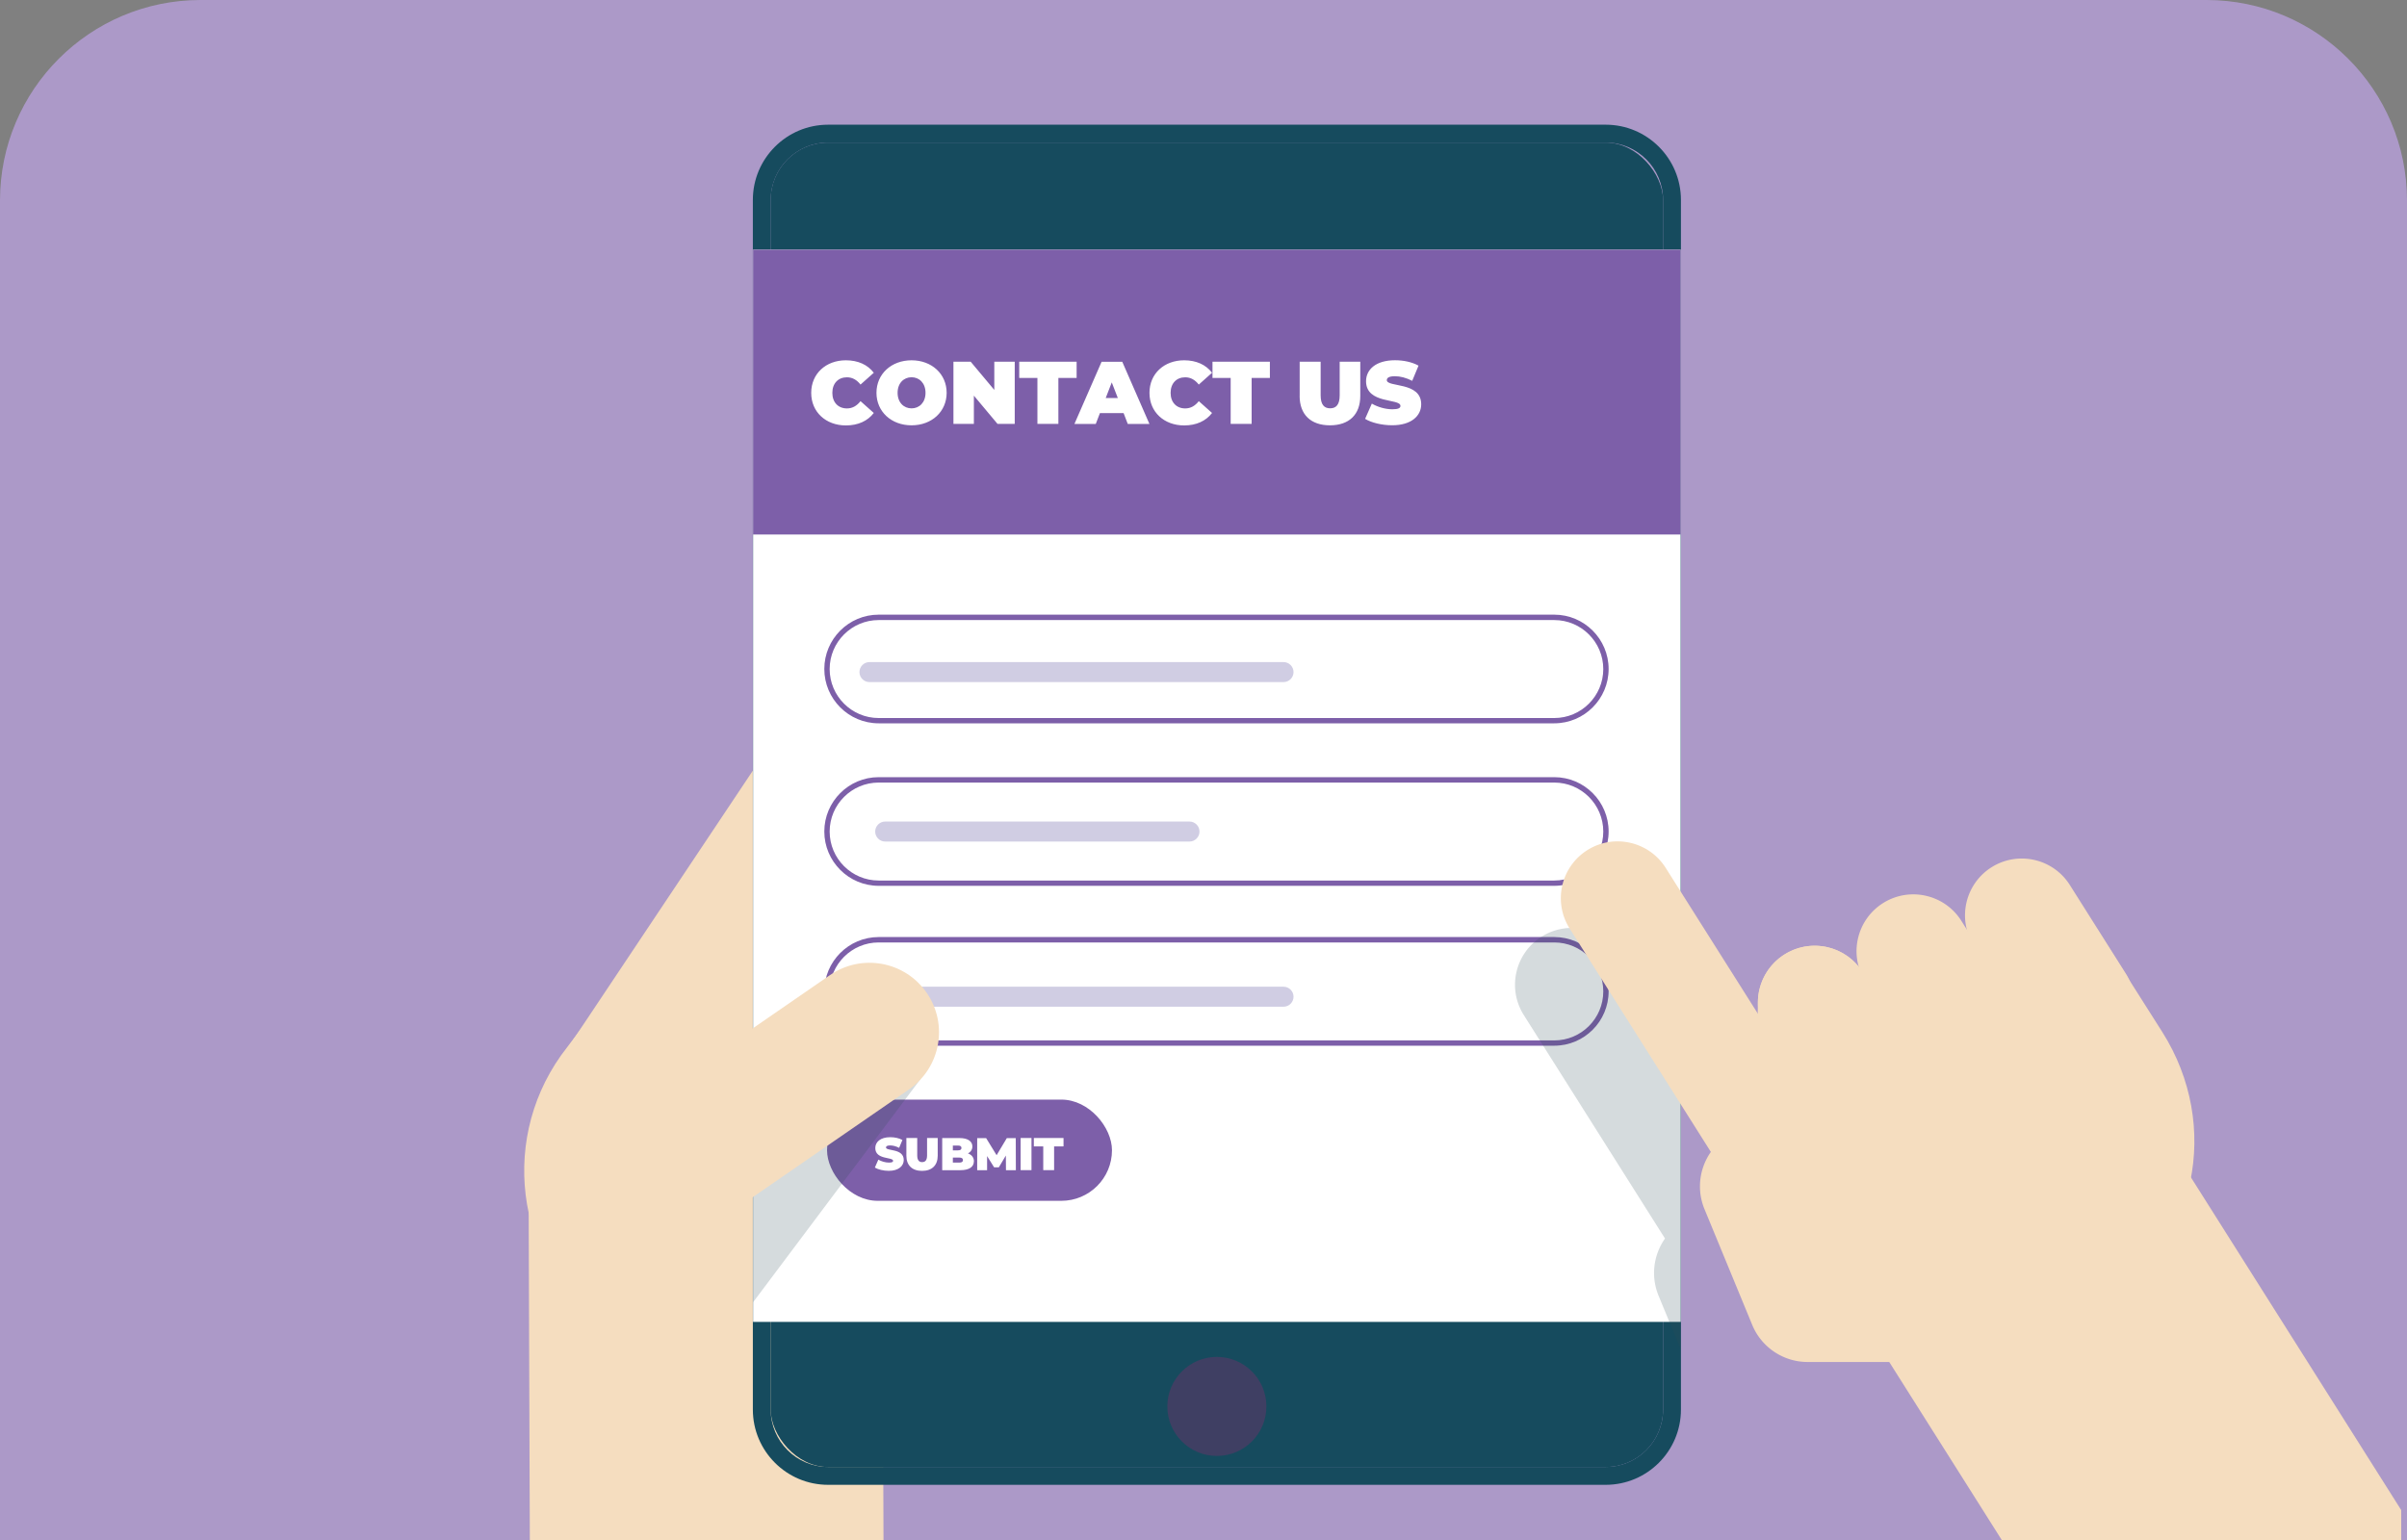 <svg xmlns="http://www.w3.org/2000/svg" viewBox="0 0 450 288"><rect x="0" y="0" width="450" height="288" fill="#808080" stroke="none"/><defs><style>.cls-1{fill:none}.cls-2{clip-path:url(#clippath)}.cls-3{fill:#f5ddbf}.cls-4{fill:#fff}.cls-5{fill:#f0d5b4}.cls-6{fill:#7d5fa9}.cls-7{fill:#ac99c8}.cls-8{fill:#d0cde3}.cls-9{fill:#164b5e}.cls-10{fill:#3f3f63}.cls-11{fill:#2d4a54}.cls-12{clip-path:url(#clippath-1)}.cls-13{isolation:isolate}.cls-14{mix-blend-mode:multiply;opacity:.2}</style><clipPath id="clippath"><path class="cls-1" d="M28.99 1.82h381.75c21.07 0 38.18 17.11 38.18 38.18v254.51H-9.18V40c0-21.07 17.1-38.18 38.17-38.18z"/></clipPath><clipPath id="clippath-1"><path class="cls-1" d="M236.76 52.68H314.21V261.89H236.76z"/></clipPath></defs><g class="cls-13"><g id="Layer_1"><path class="cls-7" d="M37.5 0h375C433.2 0 450 16.8 450 37.5v263.8H0V37.5C0 16.8 16.8 0 37.5 0z"/><g class="cls-2"><path class="cls-3" d="M173.22 245.85l9.5-13.47-67.93-48.2-9.9 13.19c-11.93 16.82-7.97 40.12 8.85 52.06l8.08 5.73c16.82 11.93 39.47 7.51 51.4-9.31z"/><path class="cls-5" d="M173.22 245.85l9.5-13.47-67.93-48.2s-17.87 53.31-1.05 65.25l8.08 5.73c16.82 11.93 39.47 7.51 51.4-9.31z"/><path class="cls-3" d="M142.73 262.04c-7.45 0-14.72-2.32-20.99-6.76l-8.08-5.73c-3.87-2.75-6.22-7.9-6.99-15.33-.61-5.92-.22-13.29 1.15-21.9 2.34-14.66 6.79-28.04 6.84-28.17l.06-.18 68.2 48.39-9.58 13.58c-5.82 8.21-14.33 13.71-23.96 15.49-2.21.41-4.44.61-6.64.61zm-27.87-77.63c-.53 1.63-4.58 14.23-6.77 27.95-2.15 13.48-2.9 30.84 5.73 36.96l8.08 5.73c8.06 5.72 17.81 7.89 27.43 6.1 9.56-1.77 18-7.24 23.78-15.38l9.42-13.35-67.67-48.01z"/><path class="cls-3" d="M167.88 244.44c-2.38 0-4.78-.72-6.86-2.21-5.29-3.79-6.51-11.16-2.72-16.45l21.21-29.59c3.79-5.29 11.16-6.51 16.45-2.72 5.29 3.79 6.51 11.16 2.72 16.45l-21.21 29.6c-2.3 3.21-5.92 4.92-9.59 4.92z"/><path class="cls-3" d="M146.96 246.52c-2.14 0-4.31-.58-6.25-1.8-5.52-3.46-7.18-10.74-3.72-16.25l37.04-59.03c3.46-5.52 10.74-7.18 16.25-3.72 5.52 3.46 7.18 10.74 3.72 16.25L156.96 241a11.791 11.791 0 0 1-10 5.53z"/><path class="cls-3" d="M127.87 235.19c-2.22 0-4.46-.62-6.45-1.93-5.45-3.57-6.97-10.87-3.41-16.32l44.05-67.27c3.57-5.45 10.88-6.97 16.32-3.4 5.45 3.57 6.97 10.87 3.41 16.32l-44.05 67.27c-2.26 3.46-6.03 5.33-9.87 5.33z"/><path class="cls-3" d="M115.56 216.24c-2.34 0-4.71-.67-6.8-2.07-5.64-3.76-7.16-11.38-3.4-17.02l41.74-62.55c3.76-5.64 11.38-7.16 17.02-3.4 5.64 3.76 7.16 11.38 3.4 17.02l-41.74 62.55c-2.36 3.54-6.25 5.46-10.22 5.46z"/><path class="cls-3" d="M132.27 364.87c-18.21 0-32.99-14.72-33.06-32.94l-.37-104.35c-.06-18.26 14.68-33.11 32.94-33.18h.12c18.21 0 32.99 14.72 33.06 32.94l.37 104.35c.06 18.26-14.68 33.11-32.94 33.18h-.12z"/><rect class="cls-9" x="144.08" y="26.66" width="166.84" height="247.69" rx="10.73" ry="10.73"/><path class="cls-9" d="M154.82 26.66h145.37c5.93 0 10.73 4.81 10.73 10.73v226.22c0 5.93-4.81 10.73-10.73 10.73H154.82c-5.93 0-10.73-4.81-10.73-10.73V37.39c0-5.93 4.81-10.73 10.73-10.73m0-3.34c-7.76 0-14.07 6.31-14.07 14.07v226.22c0 7.76 6.31 14.07 14.07 14.07h145.37c7.76 0 14.07-6.31 14.07-14.07V37.39c0-7.76-6.31-14.07-14.07-14.07H154.82z"/><circle class="cls-10" cx="227.5" cy="263.02" r="9.26"/><path class="cls-4" d="M140.79 46.69H314.21V247.21H140.79z"/><path class="cls-6" transform="rotate(90 227.495 73.325)" d="M200.86 -13.39H254.13V160.03H200.86z"/><rect class="cls-6" x="154.62" y="205.64" width="53.27" height="18.93" rx="9.47" ry="9.47"/><path class="cls-6" d="M290.58 135.27H164.27c-5.6 0-10.16-4.56-10.16-10.16s4.56-10.16 10.16-10.16h126.31c5.6 0 10.16 4.56 10.16 10.16s-4.56 10.16-10.16 10.16zm-126.31-19.31c-5.05 0-9.16 4.11-9.16 9.16s4.11 9.16 9.16 9.16h126.31c5.05 0 9.16-4.11 9.16-9.16s-4.11-9.16-9.16-9.16H164.27zm126.31 49.7H164.27c-5.6 0-10.16-4.56-10.16-10.16s4.56-10.16 10.16-10.16h126.31c5.6 0 10.16 4.56 10.16 10.16s-4.56 10.16-10.16 10.16zm-126.31-19.31c-5.05 0-9.16 4.11-9.16 9.16s4.11 9.16 9.16 9.16h126.31c5.05 0 9.16-4.11 9.16-9.16s-4.11-9.16-9.16-9.16H164.27zm126.31 49.21H164.27c-5.6 0-10.16-4.56-10.16-10.16s4.56-10.16 10.16-10.16h126.31c5.6 0 10.16 4.56 10.16 10.16s-4.56 10.16-10.16 10.16zm-126.31-19.31c-5.05 0-9.16 4.11-9.16 9.16s4.11 9.16 9.16 9.16h126.31c5.05 0 9.16-4.11 9.16-9.16s-4.11-9.16-9.16-9.16H164.27z"/><path class="cls-8" d="M222.38 157.38h-56.89c-1.03 0-1.87-.84-1.87-1.87s.84-1.87 1.87-1.87h56.89c1.03 0 1.87.84 1.87 1.87s-.84 1.87-1.87 1.87zm17.58-29.82h-77.41c-1.03 0-1.87-.84-1.87-1.87s.84-1.87 1.87-1.87h77.41c1.03 0 1.87.84 1.87 1.87s-.84 1.87-1.87 1.87zm0 60.71h-77.41c-1.03 0-1.87-.84-1.87-1.87s.84-1.87 1.87-1.87h77.41c1.03 0 1.87.84 1.87 1.87s-.84 1.87-1.87 1.87z"/><g class="cls-12"><g class="cls-14"><path class="cls-11" d="M288.19 175.18c4.96-3.13 11.51-1.65 14.65 3.31l17.58 27.83a10.63 10.63 0 0 1 4.61-11.62c4.59-2.9 10.56-1.84 13.9 2.27-1.25-4.41.47-9.3 4.54-11.88 4.96-3.13 11.51-1.65 14.65 3.31l1.02 1.62a10.63 10.63 0 0 1 4.61-11.62c4.96-3.13 11.51-1.65 14.65 3.31l10.45 16.54c.25.39.46.8.65 1.21l6.2 9.77c7.96 12.6 7.8 27.91.53 39.59l91.32 143.22c6.59 10.44 3.48 24.24-6.96 30.83a22.283 22.283 0 0 1-11.92 3.46c-7.41 0-14.67-3.69-18.92-10.42l-92.17-144.56c-2.33.07-4.65-.08-6.94-.44h-21.3c-4.53-.01-8.6-2.74-10.33-6.93l-8.93-21.66c-1.51-3.67-.93-7.67 1.2-10.7l-26.4-41.79c-3.13-4.96-1.65-11.51 3.31-14.65z"/></g></g><g class="cls-14"><path class="cls-11" d="M140.79 243.54L140.79 211.31 172.14 201.73 140.79 243.54z"/></g><path class="cls-3" d="M118.84 236.21c-4.13 0-8.19-1.96-10.71-5.62-4.08-5.91-2.59-14 3.32-18.07l43.73-30.17c5.91-4.07 14-2.59 18.07 3.32 4.08 5.91 2.59 14-3.32 18.07l-43.73 30.17c-2.25 1.55-4.82 2.3-7.37 2.3z"/><g><path class="cls-3" d="M361.52 254.71h-23.6c-4.52-.01-8.6-2.74-10.33-6.93l-8.93-21.66c-2.35-5.71.37-12.24 6.07-14.59 5.71-2.35 12.24.37 14.59 6.07l6.08 14.74h16.12c6.17.01 11.17 5.02 11.17 11.19s-5.01 11.17-11.18 11.17zm26.93-56.37c-3.52 0-6.97-1.75-8.99-4.95l-10.45-16.54c-3.13-4.96-1.65-11.51 3.3-14.65 4.96-3.13 11.52-1.65 14.65 3.3l10.45 16.54c3.13 4.96 1.65 11.51-3.3 14.65a10.576 10.576 0 0 1-5.66 1.64z"/><path class="cls-3" d="M377.01 219.03c-3.52 0-6.97-1.75-8.99-4.95l-19.29-30.53c-3.13-4.96-1.65-11.51 3.3-14.65 4.96-3.13 11.52-1.65 14.65 3.3l19.29 30.53c3.13 4.96 1.65 11.51-3.3 14.65a10.576 10.576 0 0 1-5.66 1.64z"/><path class="cls-3" d="M361.67 233.54c-3.52 0-6.97-1.75-8.99-4.95l-22.39-35.43c-3.13-4.96-1.65-11.51 3.3-14.65 4.96-3.13 11.51-1.65 14.65 3.31l22.39 35.43c3.13 4.96 1.65 11.51-3.3 14.65a10.576 10.576 0 0 1-5.66 1.64z"/><path class="cls-3" d="M338.79 226.59h-.18c-5.86-.1-10.54-4.93-10.44-10.79l.48-28.49c.1-5.86 4.95-10.54 10.79-10.44 5.86.1 10.54 4.93 10.44 10.79l-.48 28.49c-.1 5.8-4.83 10.44-10.61 10.44z"/><path class="cls-3" d="M404.27 193.03l-12.36-19.49-70.41 44.49 11.96 19.75c11.01 17.43 34.07 22.63 51.5 11.62l8.37-5.29c17.43-11.01 21.96-33.64 10.94-51.08z"/><path class="cls-3" d="M430.24 347.76c-10.97 0-21.69-5.45-27.98-15.41l-56.77-89.85c-9.75-15.44-5.14-35.86 10.29-45.61 15.44-9.75 35.86-5.15 45.61 10.29l56.77 89.85c9.75 15.44 5.14 35.86-10.29 45.61a32.936 32.936 0 0 1-17.63 5.12z"/></g><path class="cls-3" d="M333.86 228.31c-3.52 0-6.97-1.75-8.99-4.95l-31.42-49.72c-3.13-4.96-1.65-11.51 3.3-14.65 4.96-3.13 11.51-1.65 14.65 3.3l31.42 49.72c3.13 4.96 1.65 11.52-3.3 14.65a10.576 10.576 0 0 1-5.66 1.64z"/><g><path class="cls-4" d="M151.66 73.46c0-3.57 2.74-6.08 6.48-6.08 2.28 0 4.07.83 5.22 2.33l-2.48 2.21c-.68-.86-1.5-1.36-2.54-1.36-1.63 0-2.73 1.13-2.73 2.91s1.1 2.91 2.73 2.91c1.05 0 1.86-.5 2.54-1.36l2.48 2.21c-1.15 1.5-2.94 2.33-5.22 2.33-3.74 0-6.48-2.51-6.48-6.08zm12.2 0c0-3.52 2.78-6.08 6.56-6.08s6.56 2.56 6.56 6.08-2.78 6.08-6.56 6.08-6.56-2.56-6.56-6.08zm9.17 0c0-1.81-1.16-2.91-2.61-2.91s-2.61 1.1-2.61 2.91 1.16 2.91 2.61 2.91 2.61-1.1 2.61-2.91zm16.68-5.82v11.63h-3.22l-4.42-5.28v5.28h-3.82V67.64h3.22l4.42 5.28v-5.28h3.82zm4.25 3.04h-3.41v-3.04h10.73v3.04h-3.41v8.59h-3.92v-8.59zm16.1 6.57h-4.42l-.78 2.03h-3.99l5.08-11.63h3.86l5.08 11.63h-4.05l-.78-2.03zm-1.08-2.82l-1.13-2.92-1.13 2.92h2.26zm5.92-.97c0-3.57 2.74-6.08 6.48-6.08 2.28 0 4.07.83 5.22 2.33l-2.48 2.21c-.68-.86-1.5-1.36-2.54-1.36-1.63 0-2.73 1.13-2.73 2.91s1.1 2.91 2.73 2.91c1.05 0 1.86-.5 2.54-1.36l2.48 2.21c-1.15 1.5-2.94 2.33-5.22 2.33-3.74 0-6.48-2.51-6.48-6.08zm15.19-2.78h-3.41v-3.04h10.73v3.04H234v8.59h-3.92v-8.59zm12.89 3.36v-6.4h3.92v6.28c0 1.78.68 2.44 1.78 2.44s1.78-.67 1.78-2.44v-6.28h3.85v6.4c0 3.49-2.09 5.5-5.67 5.5s-5.67-2.01-5.67-5.5zm12.23 4.3l1.26-2.86c1.1.65 2.56 1.06 3.84 1.06 1.11 0 1.51-.23 1.51-.63 0-1.46-6.43-.28-6.43-4.62 0-2.16 1.81-3.92 5.42-3.92 1.56 0 3.17.33 4.39 1.01l-1.18 2.84c-1.15-.58-2.23-.86-3.24-.86-1.15 0-1.51.33-1.51.73 0 1.4 6.43.23 6.43 4.52 0 2.13-1.81 3.92-5.42 3.92-1.94 0-3.91-.48-5.07-1.2z"/></g><g><path class="cls-4" d="M163.56 218.35l.65-1.48c.57.33 1.32.55 1.98.55.58 0 .78-.12.78-.33 0-.76-3.33-.15-3.33-2.39 0-1.12.94-2.03 2.8-2.03.81 0 1.64.17 2.27.52l-.61 1.47c-.59-.3-1.15-.45-1.68-.45-.59 0-.78.17-.78.38 0 .72 3.32.12 3.32 2.34 0 1.1-.94 2.03-2.8 2.03-1 0-2.02-.25-2.62-.62zm5.89-2.22v-3.31h2.03v3.25c0 .92.35 1.26.92 1.26s.92-.34.92-1.26v-3.25h1.99v3.31c0 1.8-1.08 2.84-2.93 2.84s-2.93-1.04-2.93-2.84zm12.62 1.05c0 1.05-.88 1.66-2.54 1.66h-3.38v-6.01h3.21c1.66 0 2.43.66 2.43 1.57 0 .56-.28 1.02-.83 1.3.7.26 1.12.77 1.12 1.49zm-3.93-2.94v.89h.95c.46 0 .66-.15.66-.45s-.21-.45-.66-.45h-.95zm1.89 2.71c0-.31-.22-.47-.67-.47h-1.22v.94h1.22c.45 0 .67-.16.67-.47zm8.04 1.89l-.02-2.74-1.31 2.2h-.89l-1.31-2.1v2.65h-1.85v-6.01h1.67l1.96 3.2 1.91-3.2h1.67l.02 6.01h-1.85zm2.74-6.02h2.03v6.01h-2.03v-6.01zm4.23 1.57h-1.76v-1.57h5.55v1.57h-1.76v4.44h-2.03v-4.44z"/></g></g></g></g></svg>